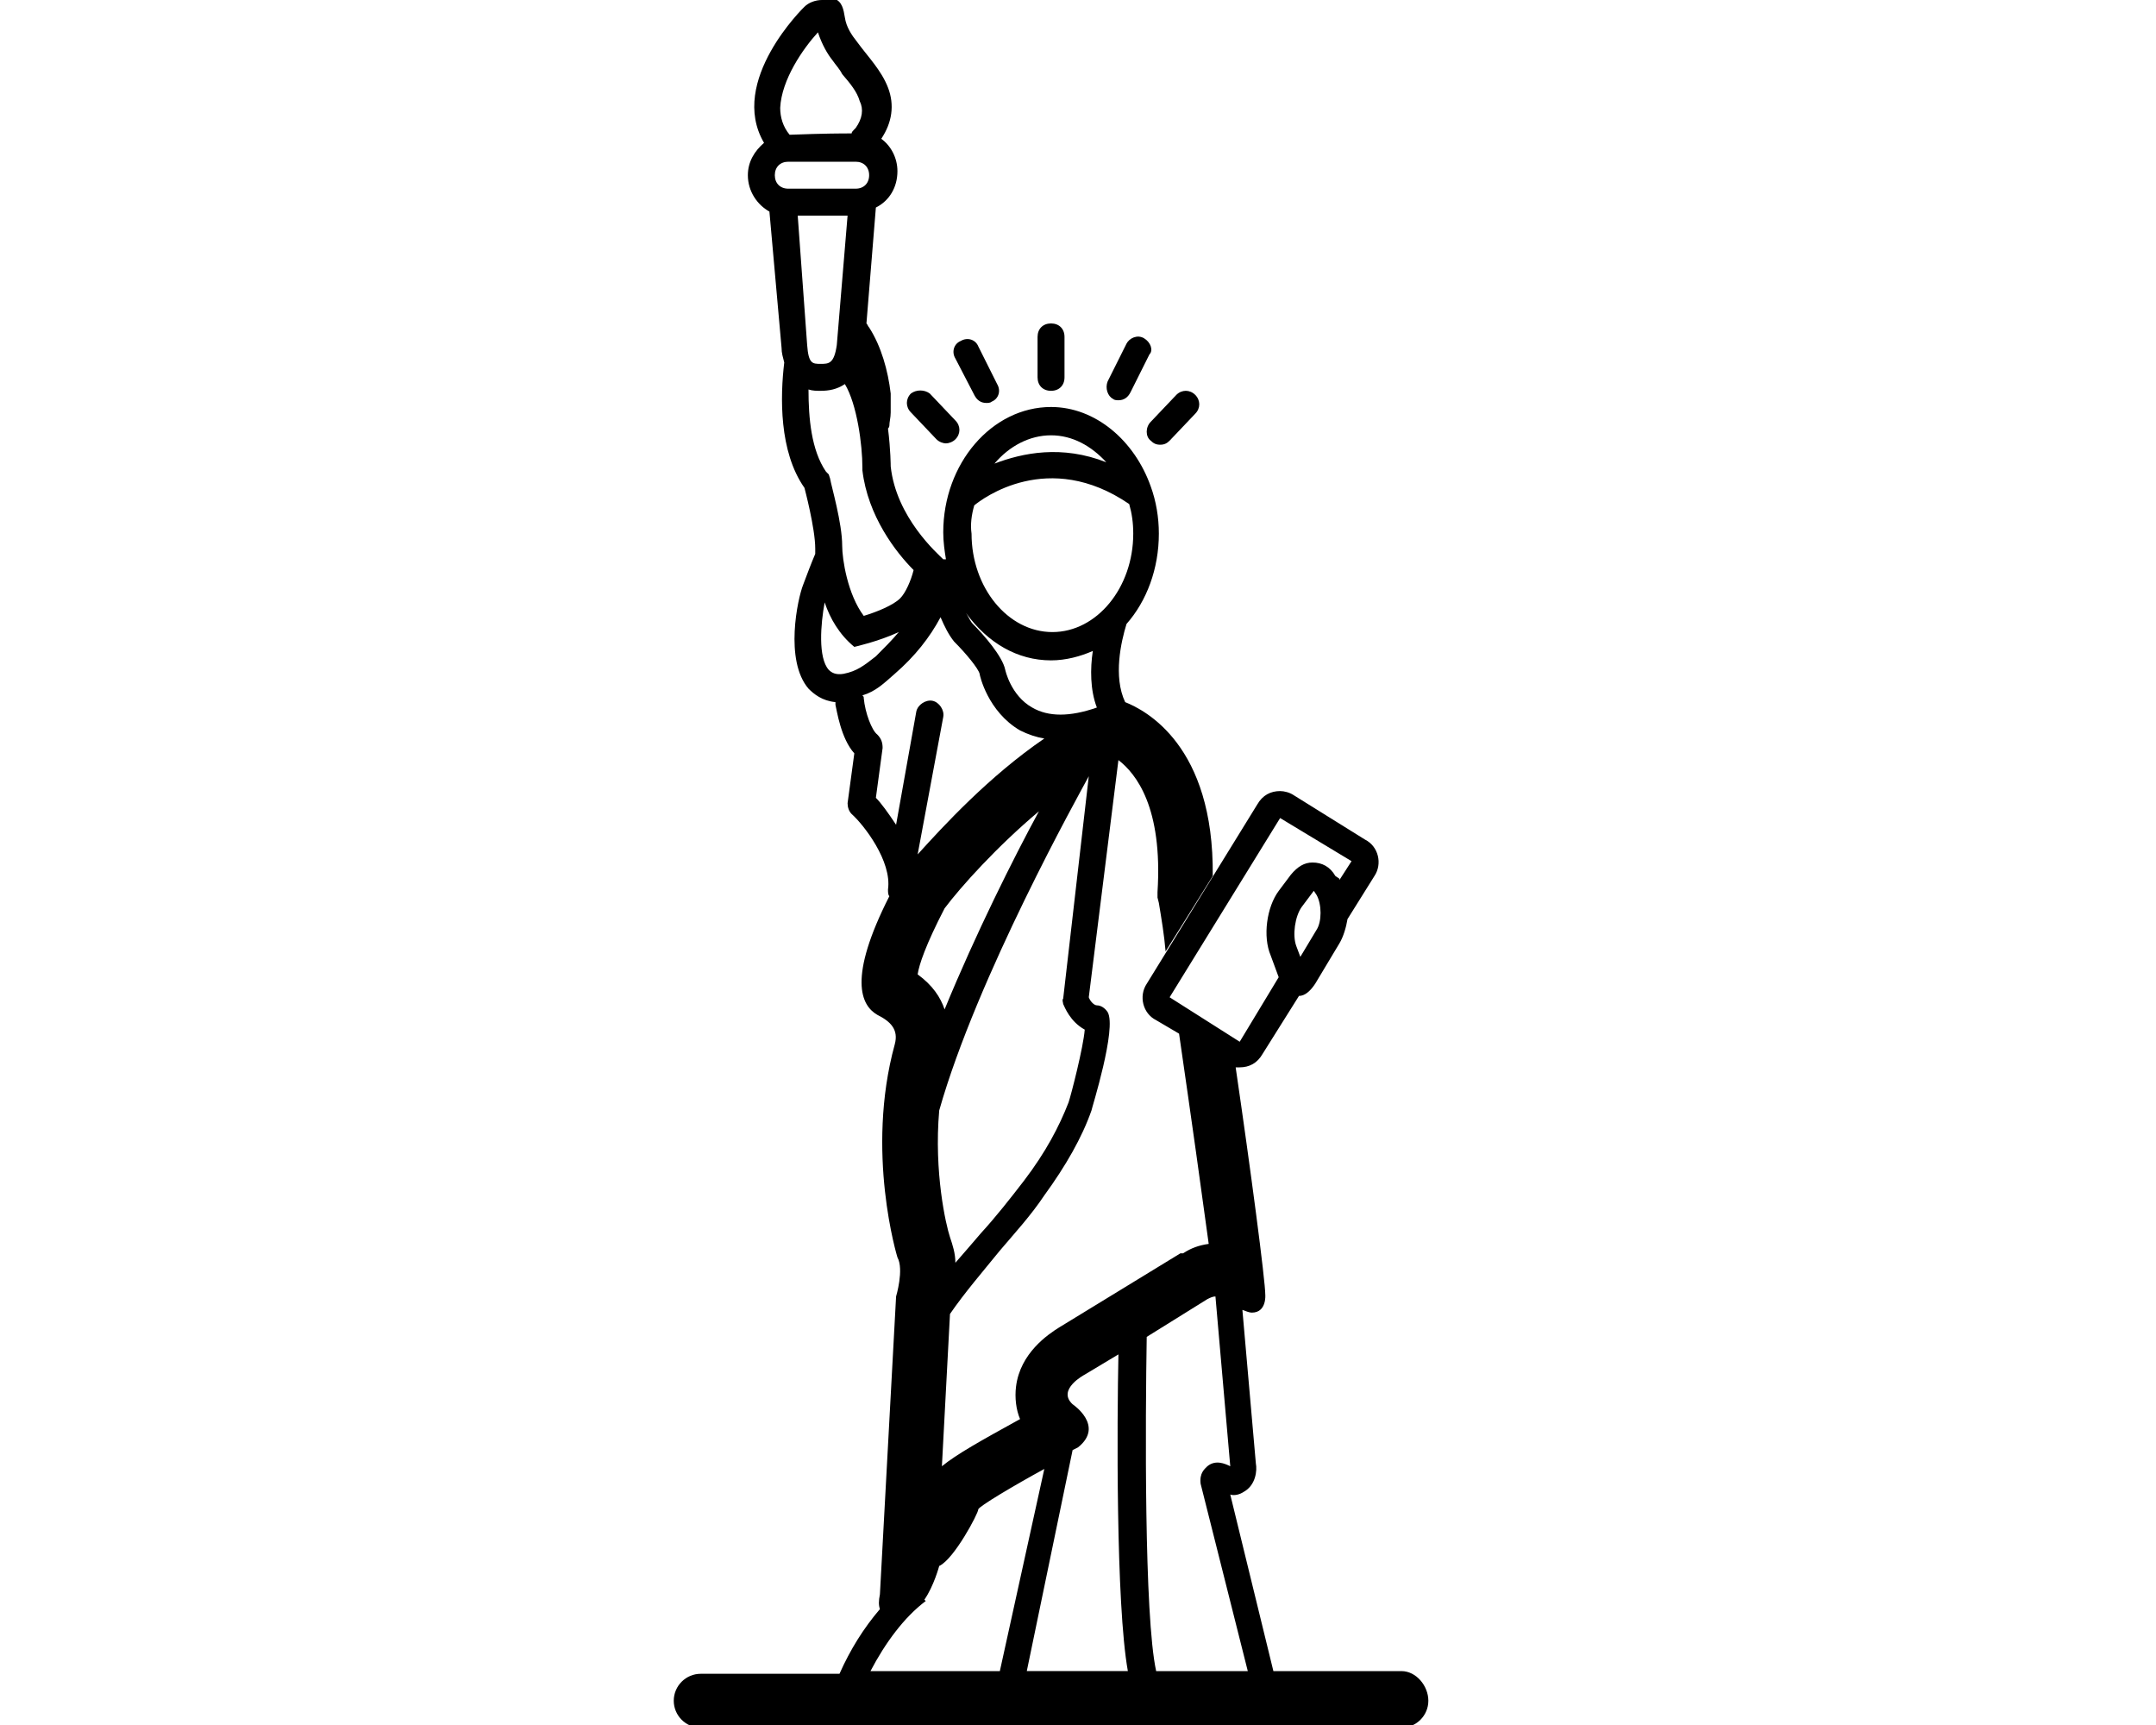 <?xml version="1.0" encoding="UTF-8"?>
<svg version="1.1" viewBox="0 0 700 560" xmlns="http://www.w3.org/2000/svg" xmlns:xlink="http://www.w3.org/1999/xlink">
  <path d="m455 542.5h-41.562l-14-57.312c1.312 0.438 3.062 0 4.375-0.875 3.938-2.188 4.375-7 3.938-9.188l-4.375-49.875c1.312 0.438 2.188 0.875 3.062 0.875 4.812 0 4.375-5.688 4.375-5.688 0-4.812-4.812-41.125-9.625-73.938h1.312c3.062 0 5.688-1.312 7.438-4.375l11.812-18.812c1.75 0 3.5-1.312 5.25-3.938l7.875-13.125c1.312-2.188 2.188-5.25 2.625-7.875l8.75-14c2.625-3.938 1.312-9.625-3.062-11.812l-23.188-14.438c-1.312-0.875-3.062-1.312-4.375-1.312-3.062 0-5.688 1.312-7.438 4.375l-35.875 58.188c-2.625 3.938-1.312 9.625 3.062 11.812l7.438 4.375c3.938 27.125 7.438 52.062 9.625 68.25-3.062 0.438-5.688 1.312-8.312 3.062h-0.875l-39.375 24.062c-3.5 2.188-12.688 8.312-14 19.25-0.438 3.5 0 7.438 1.312 10.5-12.688 7-20.562 11.375-25.375 15.312l2.625-49.438c4.812-7 10.5-13.562 16.188-20.562 4.812-5.688 10.062-11.375 14.438-17.938 7-9.625 12.25-18.812 15.312-27.562 0-0.438 8.312-26.688 5.25-31.938-0.875-1.312-2.188-2.188-3.5-2.188-0.875 0-2.188-1.312-2.625-2.625l9.625-77c5.688 4.375 14.438 15.312 12.688 42.875v1.75l0.438 1.75c0.875 5.25 1.75 10.5 2.188 15.75l15.312-24.5c0.438-42.438-21.875-53.812-28.438-56.438-3.938-8.312-1.312-19.688 0.438-25.375 6.562-7.438 10.5-17.938 10.5-29.312 0-5.25-0.875-10.5-2.625-15.312-5.25-14.875-17.938-25.812-32.375-25.812-19.25 0-35 18.375-35 40.688 0 3.062 0.438 6.125 0.875 8.75h-0.875c-1.75-1.75-15.312-13.562-17.062-30.188 0 0 0-5.25-0.875-12.25 0 0 0.438-0.438 0.438-0.875 0-1.312 0.438-2.625 0.438-4.375v-6.125c-0.875-7.438-3.062-15.312-7-21.438-0.438-0.438-0.438-0.875-0.875-1.312l3.062-37.625c4.375-2.188 7-6.562 7-11.812 0-4.375-2.188-8.312-5.25-10.5 3.5-5.25 4.375-10.938 2.188-16.625s-6.562-10.062-10.062-14.875c-1.75-2.188-3.5-4.812-3.938-7.875-0.438-2.625-0.875-5.25-3.5-6.125-1.75 0.438-2.625 0.438-3.938 0.438-2.188 0-4.375 0.875-5.688 2.188 0 0-24.938 24.062-13.125 44.188-3.062 2.625-5.25 6.125-5.25 10.5 0 5.25 3.062 9.625 7 11.812l3.938 44.188c0 1.75 0.438 3.062 0.875 4.812-1.312 10.938-1.75 28.875 6.562 40.688 0 0 3.5 13.125 3.5 19.688v1.75c-1.312 3.062-2.625 6.562-3.938 10.062-1.75 4.375-6.125 24.5 1.75 33.688 1.75 1.75 4.375 3.938 8.75 4.375v0.875c0.438 1.75 1.75 10.938 6.125 15.75l-2.188 16.188c0 1.312 0.438 2.625 1.312 3.5 3.938 3.5 13.125 15.312 11.812 24.5 0 0.875 0 1.75 0.438 2.188-13.562 26.688-9.188 35.438-3.938 38.5 4.375 2.188 7 4.812 5.688 9.625-9.625 35 0.875 69.125 0.875 69.125 2.188 3.938-0.438 12.688-0.438 12.688l-5.25 96.688c-0.438 2.188-0.438 3.5 0 4.812-5.25 6.125-9.625 13.125-13.125 21h-45.062c-4.812 0-8.75 3.938-8.75 8.75s3.938 8.75 8.75 8.75h227.5c4.812 0 8.75-3.938 8.75-8.75s-3.938-9.625-8.75-9.625zm-27.562-240.62-5.25 8.75-1.312-3.5c-1.312-3.5-0.438-9.625 1.75-12.688l3.938-5.25 0.875 1.312c1.75 3.062 1.75 8.75 0 11.375zm-47.688 21.875 35.875-58.188 23.188 14-3.938 6.125v-0.438l-1.312-0.875c-1.75-3.062-4.375-4.375-7.438-4.375-2.625 0-4.812 1.312-7 3.938l-3.938 5.25c-3.938 5.25-5.25 14.875-2.625 21l3.062 8.312-0.438-1.312-12.688 21zm-34.562 2.188c0.438 0.875 2.188 5.688 7 8.312-0.438 5.688-4.375 21-5.25 23.625-3.062 7.875-7.438 16.188-14.438 25.375-4.375 5.688-9.188 11.812-14 17.062-2.625 3.062-5.25 6.125-8.312 9.625 0-3.062-0.875-5.688-1.75-8.312-1.312-3.938-5.25-21-3.5-41.125 12.25-43.312 45.5-102.81 48.562-108.5l-8.312 72.188c-0.438 0.438 0 1.312 0 1.75zm-47.25-9.625c0.438-3.062 2.625-9.625 8.75-21.438 5.25-7 17.062-20.125 30.625-31.5-8.312 15.312-20.562 39.812-30.625 64.312-1.312-3.938-3.938-7.875-8.75-11.375zm55.562-64.75m-12.25-110.25c7 0 13.125 3.5 17.938 8.75-14.438-5.688-27.125-3.062-36.312 0.438 4.812-5.688 11.375-9.188 18.375-9.188zm-24.938 22.75c2.625-2.188 24.062-18.375 50.312-0.438 0.875 3.062 1.312 6.125 1.312 9.625 0 17.5-11.812 31.938-26.25 31.938s-26.25-14.438-26.25-31.938c-0.438-3.062 0-6.125 0.875-9.188zm24.938 50.312c4.812 0 9.625-1.312 13.562-3.062-0.875 5.688-0.875 12.688 1.312 18.375-8.75 3.062-15.75 3.062-21 0-7-3.938-8.75-12.25-8.75-12.25-0.875-4.375-7-11.375-10.5-14.875-0.875-0.875-1.312-2.188-2.188-3.5 7 9.625 16.625 15.312 27.562 15.312zm-75.688-203.88c1.312 3.938 3.062 7 4.812 9.188 0.875 1.312 2.188 2.625 3.062 4.375 2.625 3.062 4.812 5.688 5.688 8.75 1.312 2.625 0.875 5.688-1.312 8.75l-0.438 0.438c-0.438 0.438-0.875 0.875-0.875 1.312-3.062 0-8.75 0-20.125 0.438-2.188-2.625-3.062-5.688-3.062-8.75 0.438-9.188 7.438-19.25 12.25-24.5zm-14 46.375c0-2.625 1.75-4.375 4.375-4.375h21.875c2.625 0 4.375 1.75 4.375 4.375s-1.75 4.375-4.375 4.375h-21.875c-2.625 0-4.375-1.75-4.375-4.375zm7.438 13.125h16.188l-3.5 42c-0.875 6.125-2.625 6.125-5.25 6.125s-3.938 0-4.375-6.125zm3.5 56.438c1.312 0.438 2.625 0.438 3.938 0.438 2.625 0 5.25-0.438 7.875-2.188 3.938 6.562 5.688 19.688 5.688 27.125v0.875c1.75 14.875 10.938 26.688 16.625 32.375-0.875 3.5-2.625 7.438-4.375 9.188-2.188 2.188-7.438 4.375-11.812 5.688-5.25-7-7-18.375-7-22.75 0-7.438-3.5-19.25-3.938-21.875l-0.438-1.312-0.875-0.875c-4.812-7-5.688-17.5-5.688-26.688zm11.375 92.312c-2.625 0.438-3.938-0.438-4.812-1.312-3.5-3.938-2.625-14.875-1.312-21.875 1.75 5.25 4.812 10.5 9.625 14.438 0 0 7.875-1.75 14.438-4.812-2.188 2.625-4.812 5.25-7.438 7.875-3.938 3.062-6.125 4.812-10.5 5.688zm17.062 49c-2.625-3.938-4.812-7-6.562-8.75l2.188-16.188c0-1.75-0.438-3.062-1.75-4.375-1.75-1.312-3.938-7-4.375-11.812 0-0.438 0-0.438-0.438-0.875 4.375-1.312 7-3.938 10.5-7 6.562-5.688 11.375-11.812 14.875-18.375 1.312 3.062 2.625 5.688 4.375 7.875 3.938 3.938 7.875 8.75 8.312 10.5 0 0.438 2.625 12.25 13.125 18.375 2.625 1.312 5.25 2.188 7.875 2.625-17.938 12.25-32.812 28.438-41.125 37.625l8.312-44.625c0.438-2.188-1.312-4.812-3.5-5.25s-4.812 1.312-5.25 3.5zm-8.312 274.75c4.812-9.188 10.938-17.5 17.938-22.75l-0.438-0.438c3.062-4.375 4.812-10.938 4.812-10.938 4.812-2.188 12.688-17.062 12.688-18.375 0-0.875 11.812-7.875 21.438-13.125l-14.438 65.625zm50.75 0 14.875-71.75 1.75-0.875c8.75-7-1.75-14-1.75-14-5.25-4.812 3.938-9.625 3.938-9.625l10.938-6.562c-0.438 21-0.875 80.938 3.062 102.81zm42 0c-3.938-17.938-3.5-82.25-3.062-108.5l19.688-12.25c0.875-0.438 1.75-0.875 2.625-0.875l4.812 55.125c-1.75-0.875-4.812-2.188-7.438 0-0.875 0.875-2.625 2.188-2.188 5.688l15.312 60.812z"/>
  <path d="m345.62 122.5v-13.125c0-2.625-1.75-4.375-4.375-4.375s-4.375 1.75-4.375 4.375v13.125c0 2.625 1.75 4.375 4.375 4.375s4.375-1.75 4.375-4.375z"/>
  <path d="m373.62 143.06c0.875 0.875 1.75 1.312 3.062 1.312s2.188-0.438 3.062-1.312l8.312-8.75c1.75-1.75 1.75-4.375 0-6.125s-4.375-1.75-6.125 0l-8.312 8.75c-1.75 1.75-1.75 4.812 0 6.125z"/>
  <path d="m371.44 109.81c-2.188-1.312-4.812 0-5.688 1.75l-6.125 12.25c-0.875 2.188 0 4.812 1.75 5.688 0.438 0.438 1.312 0.438 1.75 0.438 1.75 0 3.062-0.875 3.938-2.625l6.125-12.25c1.312-1.312 0.438-3.938-1.75-5.25z"/>
  <path d="m295.75 127.75c-1.75 1.75-1.75 4.375 0 6.125l8.312 8.75c0.875 0.875 2.188 1.312 3.062 1.312s2.188-0.438 3.062-1.312c1.75-1.75 1.75-4.375 0-6.125l-8.312-8.75c-1.75-1.312-4.375-1.312-6.125 0z"/>
  <path d="m316.31 128.19c0.875 1.75 2.188 2.625 3.938 2.625 0.438 0 1.312 0 1.75-0.438 2.188-0.875 3.062-3.5 1.75-5.688l-6.125-12.25c-0.875-2.188-3.5-3.062-5.688-1.75-2.188 0.875-3.062 3.5-1.75 5.688z"/>
</svg>
